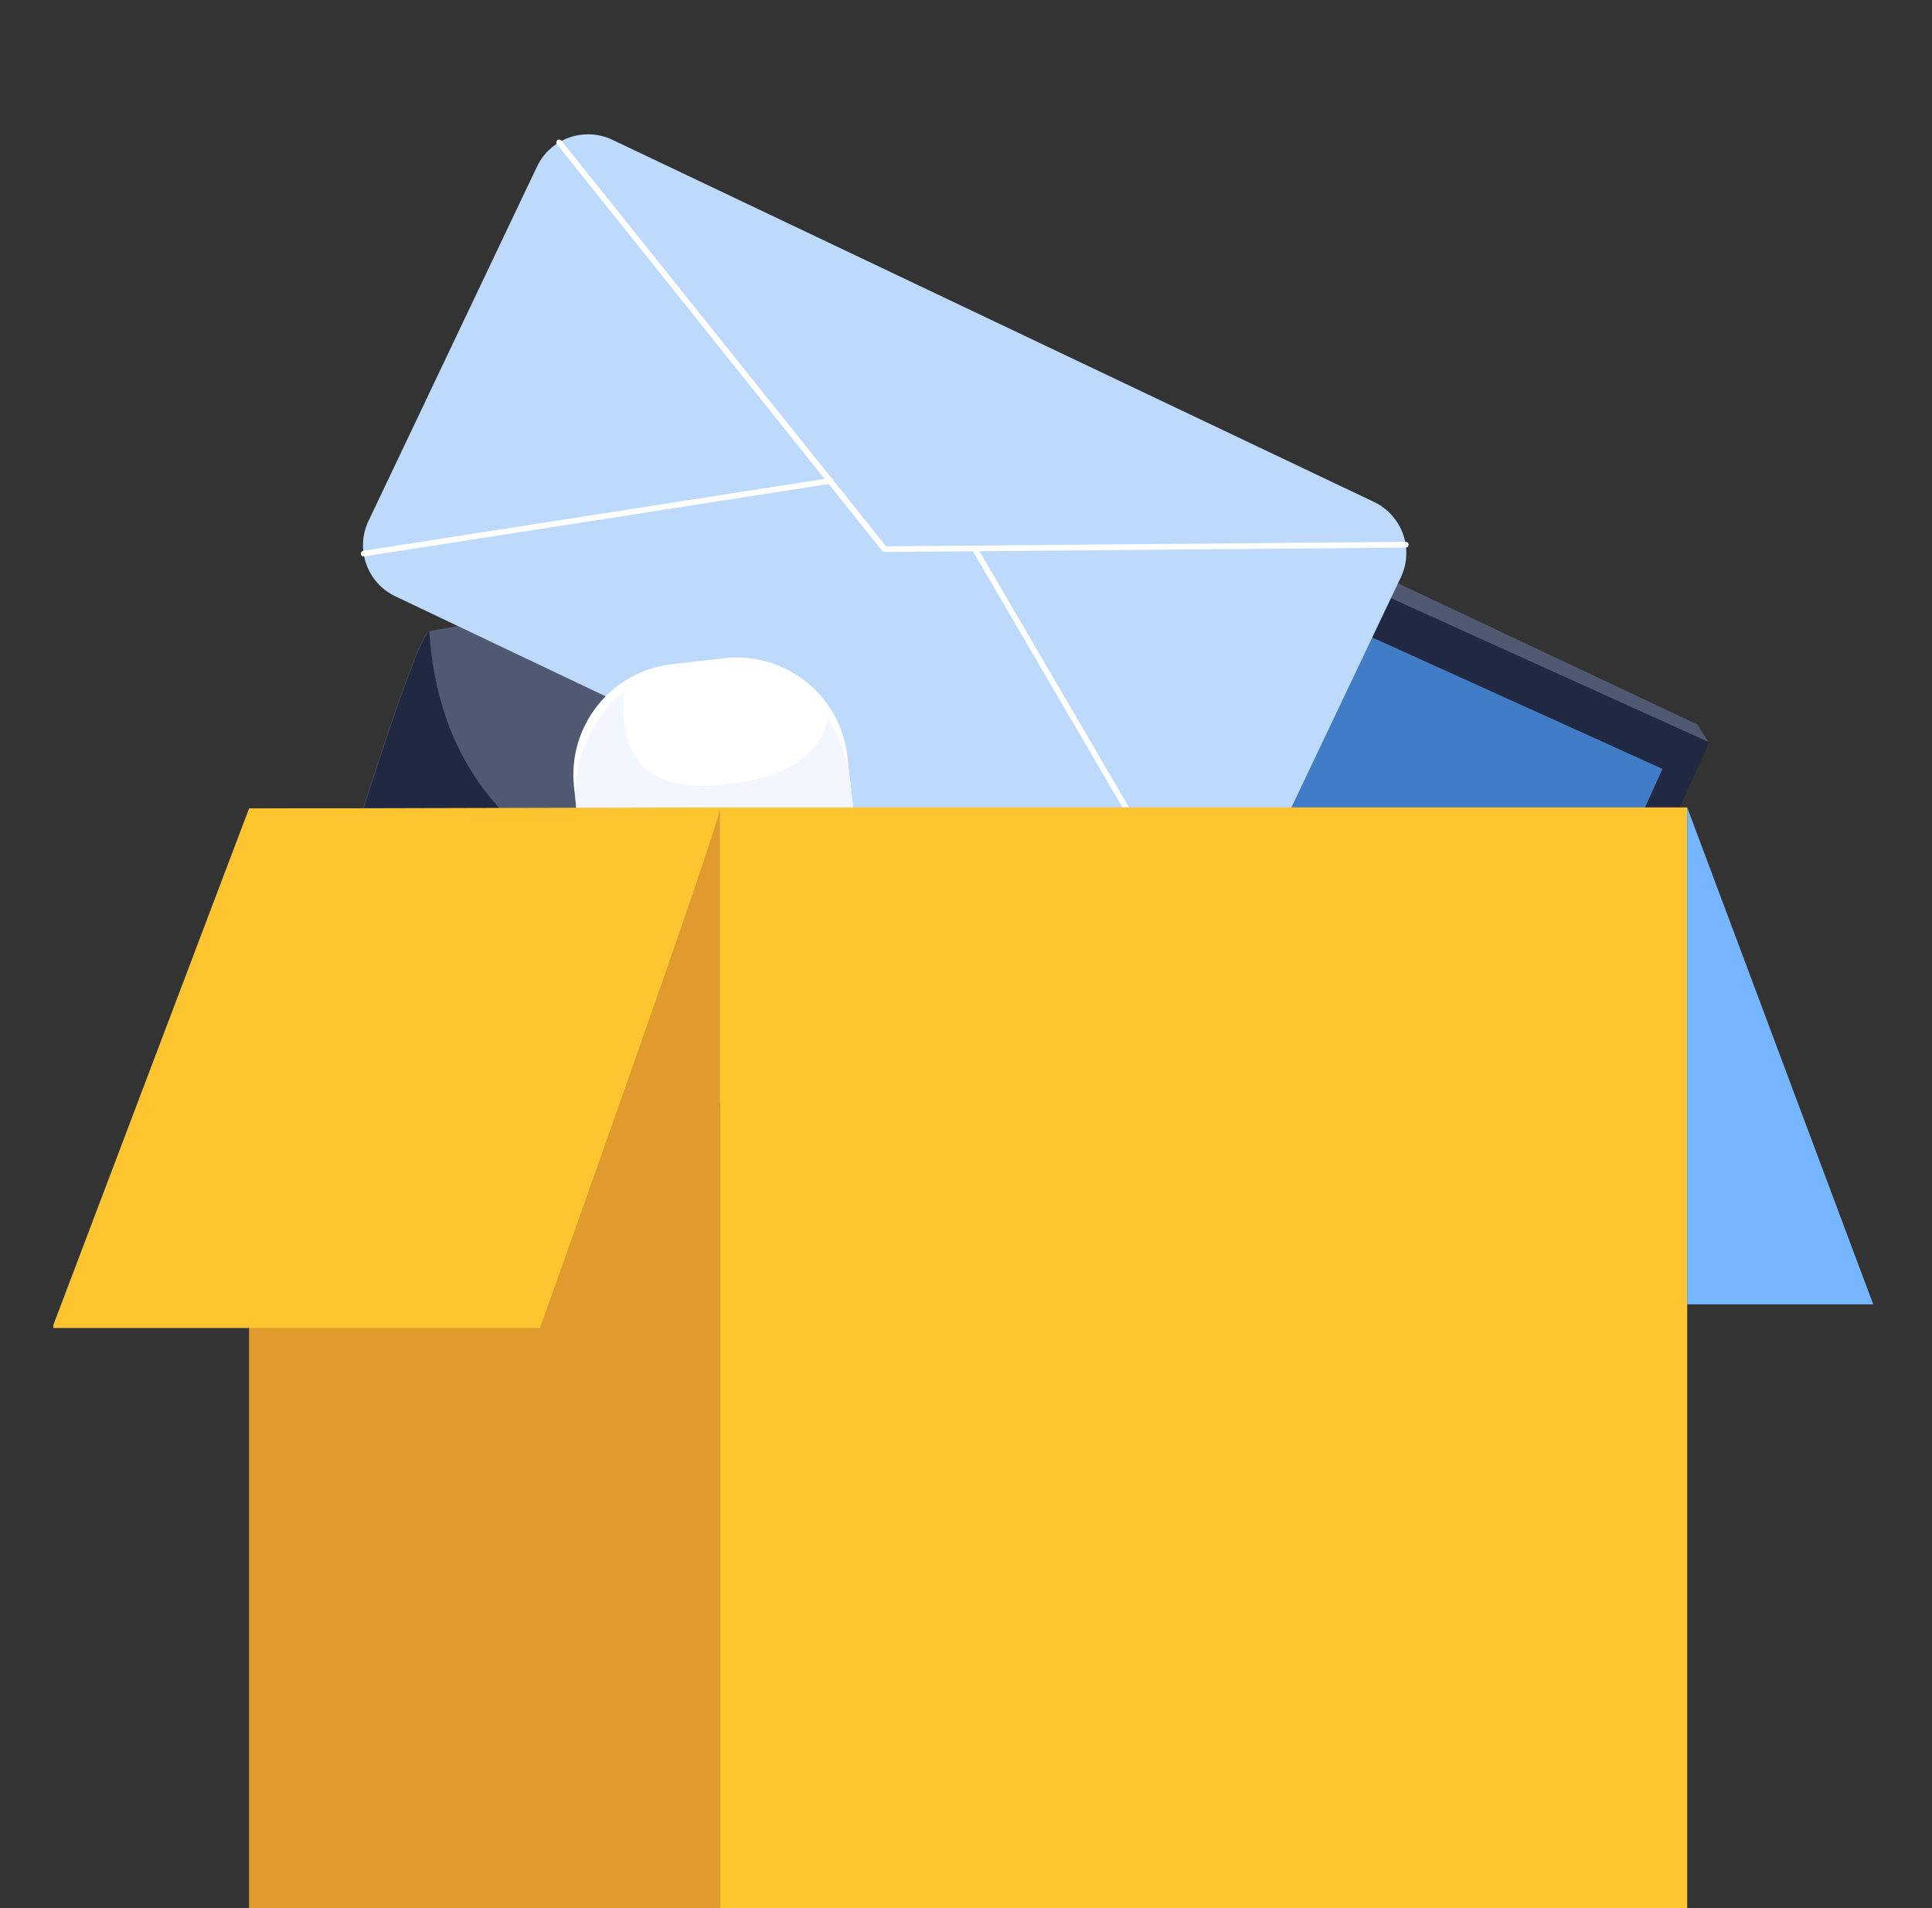 <svg width="326" height="322" viewBox="0 0 326 322" fill="none" xmlns="http://www.w3.org/2000/svg">
<rect x="0" y="0" width="326" height="322" fill="#333333" stroke="none"/>
<g clip-path="url(#clip0_53_16542)">
<g clip-path="url(#clip1_53_16542)">
<path d="M288.342 125.299L286.397 122.244L216.898 89.47L175.242 182.74V189.911L218.695 93.757L288.342 125.299Z" fill="#515872"/>
<path d="M288.4 125.249L218.752 93.714L175.304 189.852L244.952 221.388L288.4 125.249Z" fill="#212841"/>
<path d="M280.521 129.743L220.586 102.605L183.195 185.34L243.13 212.478L280.521 129.743Z" fill="#417DC6"/>
<path d="M58.081 146.639C58.081 146.639 70.242 106.743 72.507 106.472C74.772 106.201 133.833 94.767 136.074 97.231C138.314 99.696 152.766 126.802 152.766 128.97C152.766 131.139 146.808 165.145 146.808 165.145L58.081 146.639Z" fill="#515872"/>
<path d="M146.808 165.071C146.808 165.071 147.596 160.66 148.58 154.919H143.657C82.109 156.126 73.517 123.5 72.434 106.497C69.849 108.296 58.179 146.565 58.179 146.565L146.808 165.071Z" fill="#212841"/>
<g clip-path="url(#clip2_53_16542)">
<path d="M231.832 84.692L103.352 23.597C98.58 21.328 92.879 23.342 90.619 28.096L62.174 87.914C59.913 92.668 61.949 98.362 66.72 100.631L195.201 161.726C199.973 163.995 205.673 161.98 207.934 157.226L236.379 97.408C238.639 92.654 236.604 86.961 231.832 84.692Z" fill="#BDDAFD"/>
<path d="M149.085 93.099L148.886 93.004L93.973 24.333C93.894 24.233 93.857 24.105 93.872 23.978C93.886 23.851 93.951 23.735 94.05 23.656C94.1 23.615 94.156 23.584 94.218 23.566C94.279 23.548 94.343 23.542 94.407 23.55C94.471 23.557 94.532 23.578 94.587 23.609C94.643 23.641 94.691 23.684 94.73 23.735L149.519 92.185L237.199 91.434C237.263 91.431 237.327 91.442 237.387 91.465C237.446 91.488 237.501 91.523 237.547 91.567C237.593 91.612 237.629 91.665 237.654 91.724C237.678 91.784 237.69 91.847 237.689 91.911C237.691 92.038 237.642 92.162 237.552 92.253C237.463 92.344 237.341 92.397 237.213 92.399L149.29 93.147C149.219 93.147 149.149 93.13 149.085 93.099Z" fill="white"/>
<path d="M61.156 93.86C61.083 93.827 61.02 93.775 60.974 93.711C60.928 93.646 60.899 93.57 60.891 93.491C60.88 93.429 60.881 93.366 60.895 93.305C60.909 93.245 60.935 93.187 60.971 93.136C61.007 93.085 61.053 93.042 61.106 93.01C61.16 92.977 61.219 92.955 61.281 92.945L139.999 80.675C140.065 80.656 140.134 80.651 140.203 80.66C140.271 80.67 140.337 80.694 140.395 80.731C140.453 80.768 140.503 80.817 140.541 80.874C140.579 80.932 140.604 80.997 140.615 81.065C140.626 81.133 140.622 81.203 140.604 81.269C140.586 81.335 140.554 81.397 140.51 81.45C140.466 81.503 140.411 81.546 140.349 81.576C140.287 81.606 140.219 81.622 140.15 81.624L61.433 93.894C61.339 93.913 61.242 93.901 61.156 93.86V93.86Z" fill="white"/>
<path d="M204.426 161.793C204.334 161.756 204.257 161.69 204.205 161.607L164.039 92.804C164.008 92.749 163.987 92.688 163.979 92.625C163.972 92.561 163.976 92.497 163.993 92.436C164.01 92.375 164.039 92.318 164.079 92.268C164.118 92.218 164.167 92.176 164.222 92.145C164.276 92.113 164.336 92.093 164.398 92.085C164.46 92.077 164.523 92.081 164.584 92.098C164.644 92.115 164.701 92.143 164.75 92.182C164.799 92.22 164.84 92.269 164.871 92.323L205.037 161.125C205.07 161.179 205.092 161.238 205.101 161.301C205.111 161.363 205.108 161.426 205.093 161.487C205.078 161.548 205.05 161.605 205.013 161.655C204.975 161.705 204.927 161.747 204.873 161.778C204.806 161.818 204.729 161.84 204.651 161.842C204.573 161.845 204.496 161.828 204.426 161.793Z" fill="white"/>
</g>
<path d="M122.211 111.07L113.381 112.078C103.087 113.254 95.694 122.56 96.869 132.863L101.042 169.466C102.216 179.769 111.513 187.169 121.807 185.993L130.638 184.984C140.931 183.809 148.324 174.503 147.149 164.199L142.976 127.597C141.802 117.293 132.505 109.894 122.211 111.07Z" fill="white"/>
<path d="M146.704 160.611L143.356 131.262C142.94 127.733 141.691 124.355 139.712 121.405C138.555 126.21 134.247 131.262 121.74 132.445C106.624 133.948 104.507 124.781 105.344 116.674C102.428 119.047 100.158 122.118 98.742 125.603C97.326 129.087 96.811 132.873 97.244 136.609L100.568 165.933C101.055 170.303 102.829 174.428 105.664 177.786L139.367 179.93C142.049 177.535 144.115 174.529 145.392 171.167C146.669 167.804 147.119 164.184 146.704 160.611V160.611Z" fill="#F3F6FF"/>
<path d="M121.517 136.389H42.022V323.447H121.517V136.389Z" fill="#E09A2E"/>
<path d="M284.692 136.24H121.517V323.446H284.692V136.24Z" fill="#FFC531"/>
<path d="M121.517 136.24C121.517 139 91.112 224.089 91.112 224.089H8.811L42.022 136.437L121.517 136.24Z" fill="#FFC531"/>
<path d="M284.692 136.24L316.082 220.097H284.692V136.24Z" fill="#76B5FF"/>
</g>
</g>
<defs>
<clipPath id="clip0_53_16542">
<rect width="326" height="322" fill="white"/>
</clipPath>
<clipPath id="clip1_53_16542">
<rect x="9" y="-1" width="307.255" height="324.173" rx="24" fill="white"/>
</clipPath>
<clipPath id="clip2_53_16542">
<rect width="161.401" height="85.3" fill="white" transform="translate(94.712 19.488) rotate(25.432)"/>
</clipPath>
</defs>
</svg>
